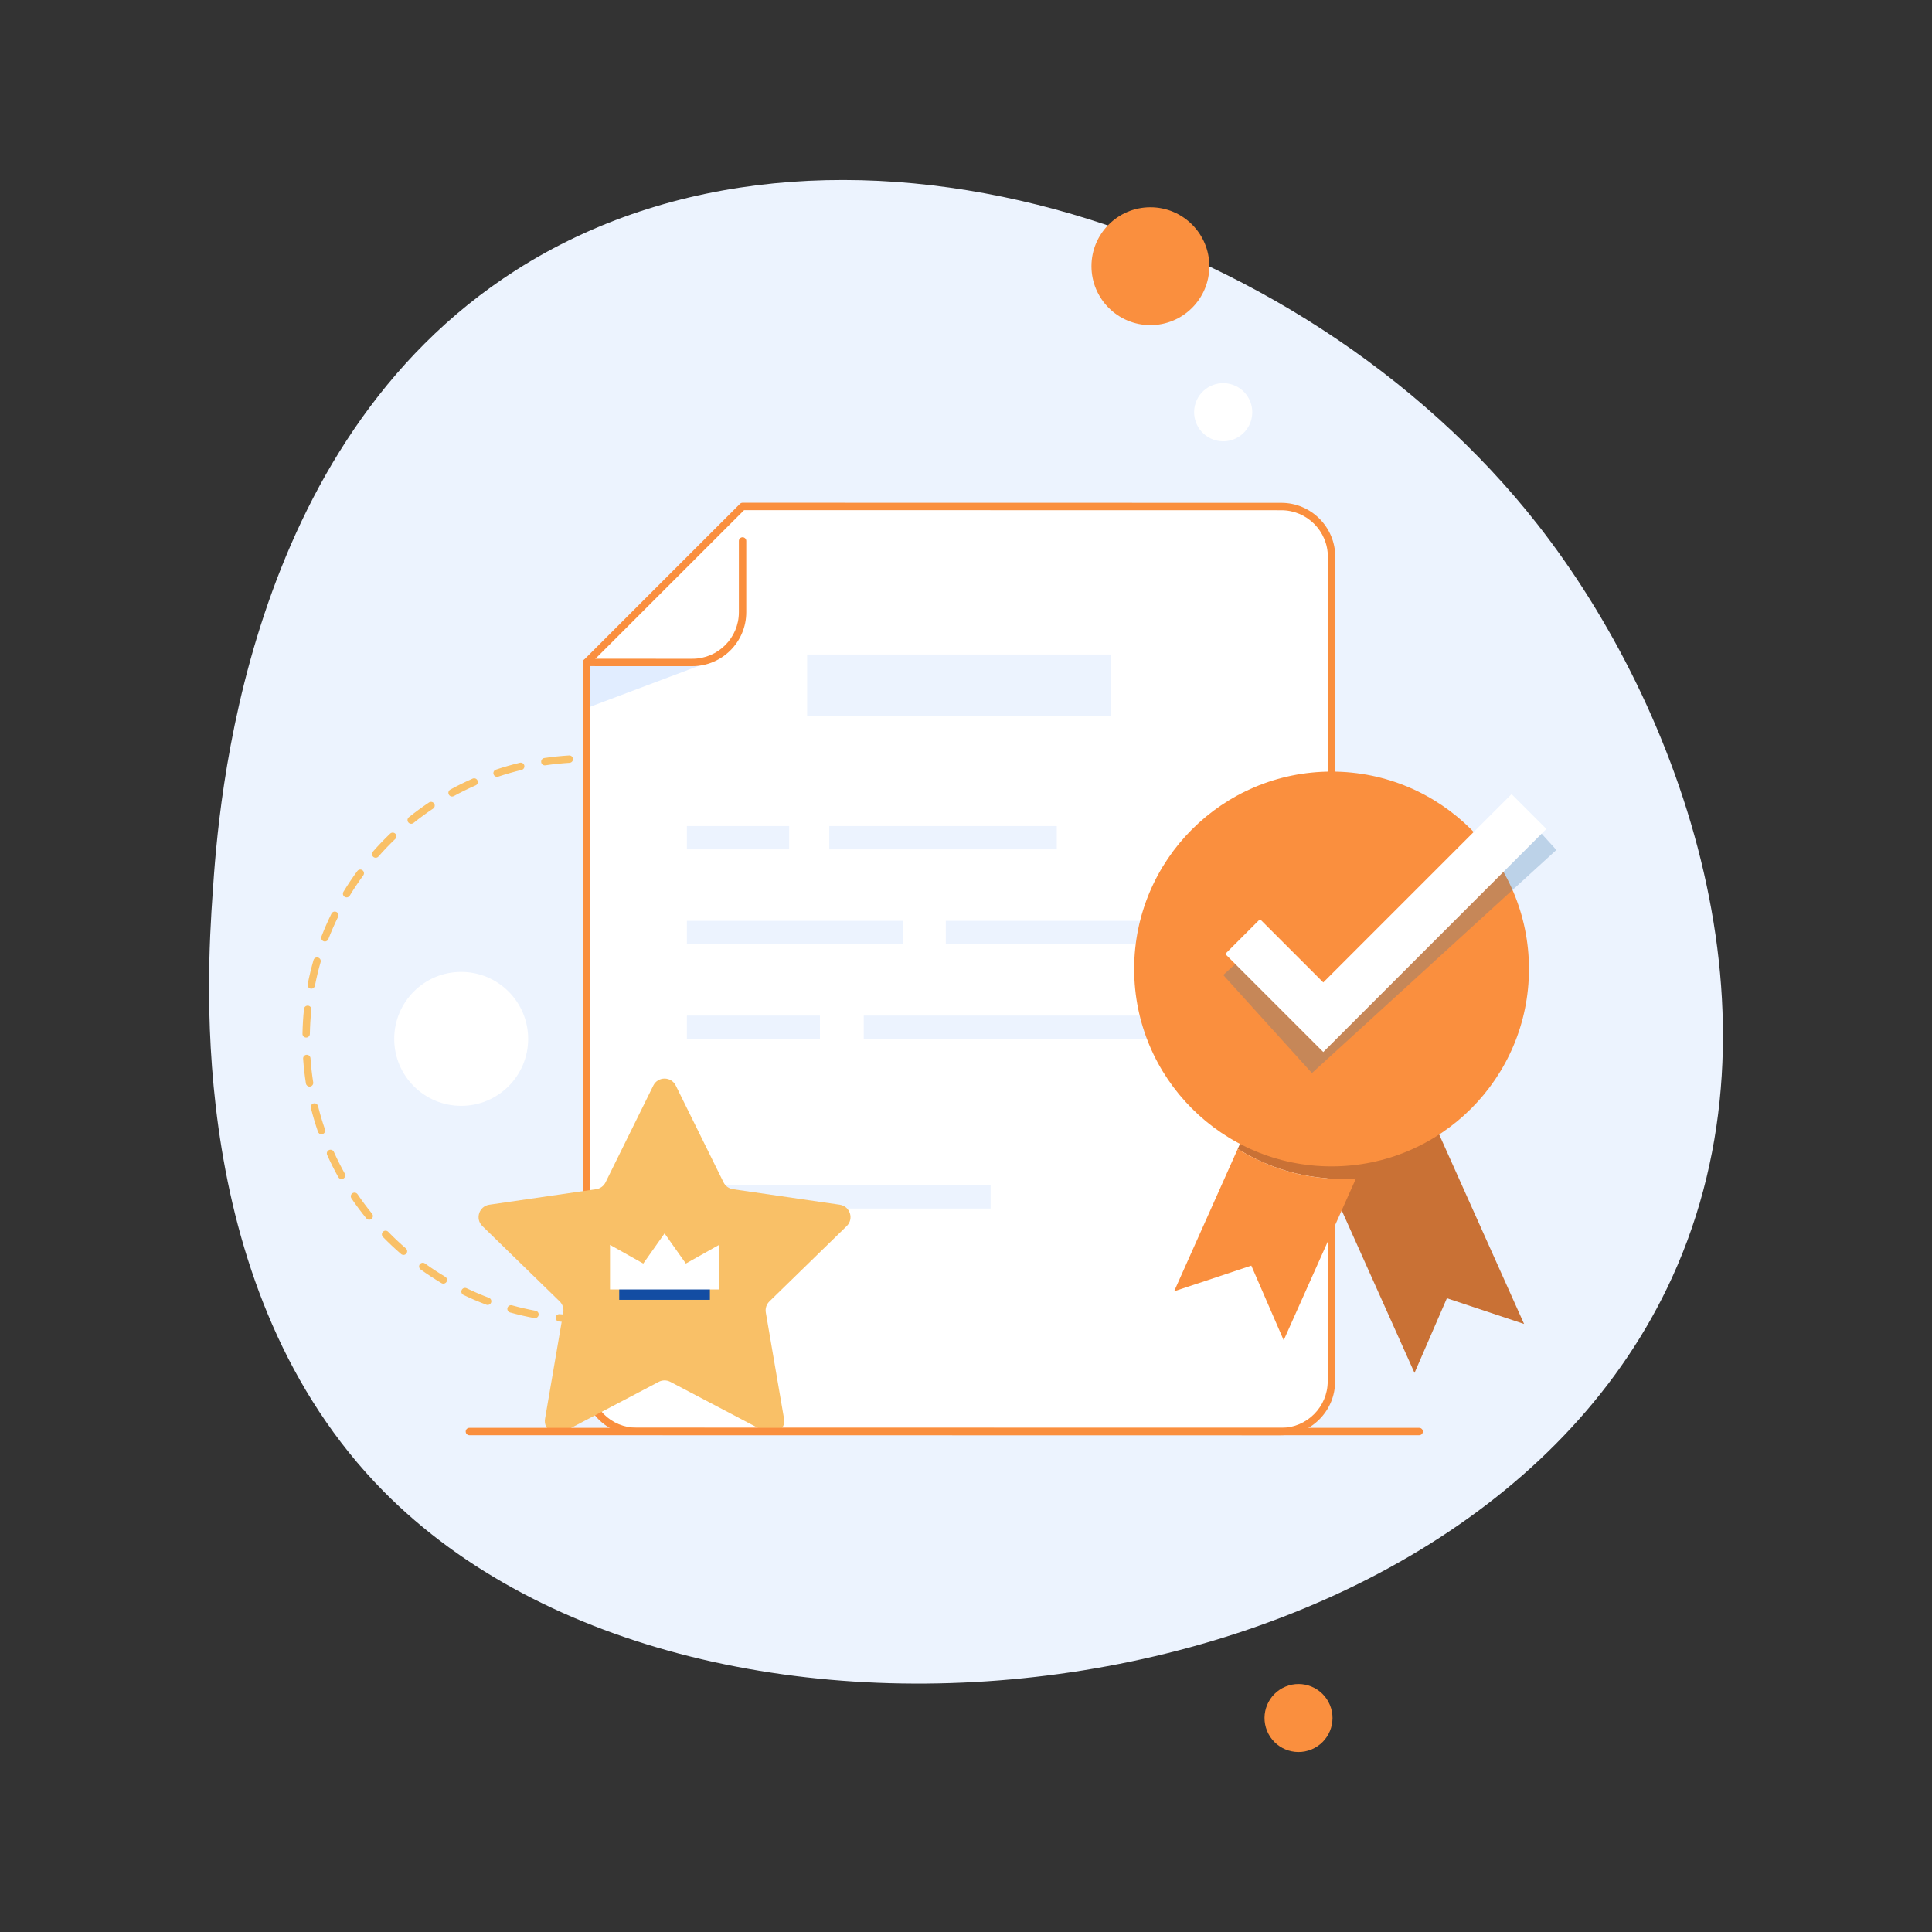 <svg xmlns="http://www.w3.org/2000/svg" viewBox="0 0 2000 2000"><rect x="0" y="0" width="2000" height="2000" fill="#333333" stroke="none"/><defs><style>      .cls-1 {        fill: #ecf3fe;      }      .cls-1, .cls-2, .cls-3, .cls-4, .cls-5, .cls-6, .cls-7, .cls-8 {        stroke-width: 0px;      }      .cls-9 {        isolation: isolate;      }      .cls-2 {        fill: #f9c067;      }      .cls-3 {        fill: #134da3;      }      .cls-4 {        fill: #fff;      }      .cls-5 {        fill: #fa8f3e;      }      .cls-6 {        fill: #c97135;      }      .cls-7 {        fill: #2c70a8;        mix-blend-mode: multiply;        opacity: .25;      }      .cls-8 {        fill: #e1edff;      }    </style></defs><g class="cls-9"><g id="_&#xD1;&#xEB;&#xEE;&#xE9;_1" data-name="&#xD1;&#xEB;&#xEE;&#xE9; 1"><g><path class="cls-1" d="m220.15,924.43c6.08-89.4,31.58-464.38,313.94-644.74,323.14-206.4,812.73-49.34,1057.71,263.37,149.27,190.54,262.76,509.11,139.06,779.59-210.34,459.93-1003.44,555.44-1333.72,221.23-205-207.44-182.99-531.15-176.99-619.45Z"></path><circle class="cls-5" cx="1190.89" cy="275.57" r="61.01"></circle><circle class="cls-5" cx="1344.22" cy="1778.48" r="35.19" transform="translate(-578.27 649.79) rotate(-22.5)"></circle></g><g><path class="cls-2" d="m604.45,1369.38h-.03c-8.59-.08-17.25-.53-25.75-1.34-2.1-.2-3.64-2.07-3.44-4.17.2-2.1,2.07-3.64,4.17-3.44,8.28.79,16.72,1.23,25.09,1.31,2.11.02,3.81,1.74,3.79,3.85-.02,2.1-1.73,3.79-3.82,3.79Zm25.44-.87c-1.98,0-3.65-1.52-3.81-3.52-.16-2.1,1.41-3.94,3.51-4.11,8.33-.65,16.72-1.67,24.93-3.04,2.08-.35,4.05,1.06,4.4,3.14.35,2.08-1.06,4.05-3.14,4.4-8.43,1.41-17.05,2.46-25.6,3.13-.1,0-.2.01-.3.01Zm-76.06-3.98c-.23,0-.47-.02-.7-.06-8.43-1.56-16.88-3.52-25.13-5.82-2.03-.57-3.22-2.67-2.66-4.71.57-2.03,2.67-3.22,4.71-2.66,8.03,2.24,16.26,4.14,24.47,5.66,2.07.38,3.44,2.38,3.06,4.45-.34,1.84-1.95,3.13-3.75,3.13Zm126.23-4.39c-1.7,0-3.25-1.14-3.7-2.86-.53-2.04.7-4.13,2.74-4.66,8.08-2.09,16.16-4.57,24.01-7.37,1.99-.71,4.17.33,4.88,2.32.71,1.99-.33,4.17-2.32,4.88-8.07,2.87-16.36,5.42-24.66,7.57-.32.08-.64.12-.96.12Zm-175.23-9.25c-.45,0-.9-.08-1.35-.25-8.02-3.02-16-6.43-23.73-10.15-1.9-.92-2.7-3.2-1.79-5.1.91-1.9,3.2-2.7,5.1-1.79,7.52,3.62,15.3,6.95,23.1,9.89,1.98.74,2.97,2.95,2.23,4.92-.58,1.53-2.03,2.48-3.58,2.48Zm223.14-7.8c-1.45,0-2.83-.83-3.47-2.23-.88-1.92-.04-4.19,1.88-5.07,7.57-3.48,15.09-7.34,22.34-11.47,1.83-1.04,4.17-.41,5.21,1.43,1.05,1.83.41,4.17-1.43,5.21-7.44,4.25-15.16,8.21-22.94,11.78-.52.24-1.06.35-1.59.35Zm-269-14.26c-.66,0-1.34-.17-1.95-.54-7.36-4.38-14.62-9.14-21.58-14.15-1.71-1.23-2.1-3.62-.87-5.33,1.23-1.71,3.62-2.1,5.33-.87,6.77,4.88,13.84,9.51,21.01,13.78,1.81,1.08,2.41,3.42,1.33,5.24-.71,1.2-1.98,1.87-3.29,1.87Zm313.17-10.95c-1.21,0-2.4-.57-3.14-1.64-1.2-1.73-.77-4.11.96-5.32,6.85-4.75,13.58-9.86,20-15.2,1.62-1.35,4.03-1.13,5.38.5s1.13,4.03-.5,5.38c-6.59,5.48-13.5,10.73-20.53,15.61-.66.46-1.42.68-2.17.68Zm-354.46-18.79c-.88,0-1.77-.31-2.49-.93-6.49-5.59-12.81-11.54-18.78-17.68-1.47-1.51-1.44-3.93.07-5.4,1.51-1.47,3.93-1.44,5.4.07,5.82,5.98,11.98,11.78,18.3,17.22,1.6,1.38,1.78,3.79.4,5.39-.76.88-1.82,1.33-2.9,1.33Zm393.57-13.73c-.98,0-1.97-.38-2.71-1.13-1.49-1.5-1.47-3.92.02-5.4,5.93-5.87,11.67-12.08,17.06-18.45,1.36-1.61,3.78-1.81,5.39-.45,1.61,1.36,1.81,3.77.45,5.39-5.54,6.54-11.43,12.91-17.51,18.94-.74.74-1.72,1.11-2.69,1.11Zm-429.06-22.72c-1.11,0-2.21-.48-2.96-1.4-5.42-6.64-10.61-13.59-15.42-20.67-1.19-1.74-.73-4.12,1.01-5.31,1.74-1.19,4.12-.73,5.31,1.01,4.69,6.9,9.75,13.67,15.02,20.14,1.33,1.63,1.09,4.04-.54,5.38-.71.58-1.56.86-2.41.86Zm461.93-16.11c-.76,0-1.53-.23-2.2-.7-1.72-1.22-2.13-3.6-.92-5.33,4.82-6.82,9.39-13.93,13.59-21.14,1.06-1.82,3.4-2.44,5.22-1.38,1.82,1.06,2.44,3.4,1.38,5.22-4.31,7.4-9.01,14.7-13.95,21.7-.74,1.05-1.92,1.62-3.12,1.62Zm-490.53-25.95c-1.34,0-2.64-.71-3.34-1.96-4.18-7.48-8.07-15.23-11.58-23.04-.86-1.93,0-4.19,1.92-5.05,1.93-.86,4.19,0,5.05,1.92,3.41,7.61,7.2,15.16,11.27,22.44,1.03,1.84.37,4.17-1.47,5.2-.59.33-1.23.49-1.86.49Zm516.14-18.01c-.54,0-1.1-.12-1.62-.36-1.91-.9-2.73-3.17-1.83-5.08,3.55-7.56,6.81-15.36,9.68-23.19.73-1.98,2.92-3,4.9-2.27,1.98.73,3,2.92,2.27,4.9-2.95,8.04-6.29,16.05-9.94,23.82-.65,1.38-2.03,2.2-3.46,2.2Zm-536.95-28.39c-1.58,0-3.06-.99-3.61-2.57-2.8-8.1-5.27-16.41-7.35-24.73-.51-2.05.73-4.12,2.78-4.63,2.05-.51,4.12.73,4.63,2.78,2.02,8.09,4.43,16.19,7.16,24.08.69,1.99-.37,4.17-2.36,4.86-.41.14-.84.21-1.25.21Zm554.45-19.39c-.33,0-.66-.04-.99-.13-2.04-.55-3.25-2.64-2.7-4.68,2.16-8.05,4-16.3,5.44-24.52.37-2.08,2.35-3.47,4.43-3.1,2.08.37,3.47,2.35,3.1,4.43-1.49,8.45-3.37,16.92-5.59,25.18-.46,1.71-2,2.83-3.69,2.83Zm-566.77-29.96c-1.85,0-3.47-1.34-3.77-3.23-1.33-8.44-2.31-17.06-2.9-25.62-.15-2.11,1.44-3.93,3.55-4.07,2.11-.15,3.93,1.44,4.07,3.55.58,8.34,1.53,16.74,2.82,24.96.33,2.08-1.09,4.04-3.18,4.37-.2.03-.4.05-.6.05Zm575.6-20.13c-.11,0-.22,0-.33-.01-2.1-.18-3.66-2.04-3.48-4.14.72-8.29,1.08-16.73,1.08-25.1,0-2.11,1.71-3.82,3.82-3.82s3.82,1.71,3.82,3.82c0,8.58-.37,17.25-1.11,25.76-.17,1.99-1.84,3.49-3.8,3.49Zm-579.11-30.62s-.05,0-.07,0c-2.11-.04-3.79-1.78-3.75-3.89.15-8.58.68-17.24,1.57-25.74.22-2.1,2.1-3.62,4.2-3.4,2.1.22,3.62,2.1,3.4,4.2-.87,8.28-1.38,16.71-1.53,25.08-.04,2.09-1.74,3.75-3.82,3.75Zm579.81-9.91c-2.02,0-3.71-1.58-3.81-3.63-.43-8.35-1.23-16.76-2.38-25.01-.29-2.09,1.17-4.02,3.26-4.31,2.09-.28,4.02,1.17,4.31,3.26,1.18,8.47,2,17.1,2.44,25.67.11,2.11-1.51,3.9-3.62,4.01-.07,0-.13,0-.2,0Zm-574.5-40.67c-.24,0-.49-.02-.73-.07-2.07-.4-3.42-2.41-3.02-4.48,1.64-8.41,3.67-16.85,6.04-25.07.58-2.03,2.7-3.2,4.73-2.61,2.03.58,3.2,2.7,2.61,4.73-2.31,8.01-4.29,16.23-5.88,24.42-.36,1.82-1.95,3.09-3.75,3.09Zm567.47-9.7c-1.74,0-3.31-1.2-3.72-2.96-1.87-8.13-4.14-16.27-6.72-24.2-.65-2.01.44-4.16,2.45-4.82,2.01-.65,4.16.44,4.82,2.45,2.66,8.14,4.98,16.51,6.9,24.85.47,2.06-.81,4.11-2.86,4.58-.29.07-.58.1-.86.1Zm-553.39-39.17c-.46,0-.92-.08-1.38-.26-1.97-.76-2.95-2.97-2.19-4.94,3.09-7.99,6.58-15.94,10.36-23.63.93-1.89,3.22-2.67,5.12-1.74,1.89.93,2.67,3.22,1.74,5.12-3.69,7.49-7.08,15.23-10.09,23.01-.59,1.52-2.03,2.44-3.56,2.44Zm537.63-9.18c-1.48,0-2.9-.87-3.52-2.32-3.27-7.67-6.93-15.28-10.87-22.64-1-1.86-.3-4.18,1.56-5.17,1.86-1,4.18-.3,5.17,1.56,4.04,7.55,7.8,15.38,11.16,23.25.83,1.94-.07,4.19-2.01,5.01-.49.21-1,.31-1.5.31Zm-515.16-36.48c-.68,0-1.36-.18-1.98-.55-1.8-1.09-2.38-3.44-1.28-5.25,4.44-7.32,9.27-14.54,14.34-21.45,1.25-1.7,3.64-2.07,5.34-.82,1.7,1.25,2.07,3.64.82,5.34-4.94,6.73-9.64,13.76-13.97,20.89-.72,1.18-1.98,1.84-3.27,1.84Zm491.16-8.36c-1.25,0-2.47-.61-3.2-1.73-4.57-6.98-9.5-13.84-14.66-20.4-1.31-1.66-1.02-4.06.64-5.37,1.66-1.3,4.06-1.02,5.37.64,5.3,6.73,10.36,13.78,15.05,20.94,1.16,1.77.66,4.13-1.1,5.29-.65.42-1.37.62-2.09.62Zm-461.06-32.67c-.9,0-1.79-.31-2.52-.95-1.59-1.39-1.74-3.81-.35-5.39,5.65-6.43,11.65-12.7,17.85-18.62,1.53-1.46,3.94-1.4,5.4.12,1.46,1.53,1.4,3.94-.12,5.4-6.03,5.77-11.88,11.87-17.38,18.14-.76.86-1.81,1.3-2.87,1.3Zm429.59-7.3c-1.02,0-2.03-.4-2.79-1.21-5.71-6.08-11.77-11.98-17.99-17.55-1.57-1.41-1.71-3.82-.3-5.39,1.41-1.57,3.82-1.71,5.39-.3,6.39,5.71,12.6,11.77,18.47,18.01,1.44,1.54,1.37,3.96-.17,5.4-.74.69-1.68,1.04-2.62,1.04Zm-392.83-27.86c-1.12,0-2.23-.49-2.98-1.43-1.32-1.65-1.06-4.05.59-5.37,6.69-5.36,13.69-10.49,20.81-15.24,1.76-1.17,4.13-.7,5.3,1.06,1.17,1.76.7,4.13-1.06,5.3-6.94,4.63-13.76,9.62-20.27,14.84-.7.57-1.55.84-2.39.84Zm354.89-6.04c-.8,0-1.6-.25-2.28-.76-6.69-5-13.68-9.76-20.77-14.15-1.79-1.11-2.35-3.47-1.24-5.26,1.11-1.79,3.47-2.35,5.26-1.24,7.28,4.51,14.45,9.39,21.32,14.53,1.69,1.26,2.04,3.66.77,5.35-.75,1-1.9,1.53-3.06,1.53Zm-312.57-22.18c-1.35,0-2.66-.72-3.36-1.99-1.01-1.85-.33-4.17,1.52-5.19,7.52-4.11,15.31-7.94,23.15-11.37,1.93-.85,4.19.04,5.03,1.97.85,1.93-.04,4.19-1.97,5.03-7.63,3.34-15.22,7.06-22.54,11.07-.58.32-1.21.47-1.83.47Zm269.31-4.6c-.58,0-1.16-.13-1.72-.41-7.46-3.76-15.17-7.22-22.92-10.3-1.96-.78-2.92-3-2.14-4.96.78-1.96,3-2.92,4.96-2.14,7.96,3.16,15.88,6.72,23.54,10.58,1.88.95,2.64,3.25,1.69,5.13-.67,1.33-2.02,2.1-3.42,2.1Zm-222.73-15.78c-1.6,0-3.09-1.01-3.62-2.61-.67-2,.4-4.17,2.41-4.84,8.12-2.73,16.46-5.13,24.79-7.13,2.05-.49,4.11.77,4.61,2.82.49,2.05-.77,4.11-2.82,4.61-8.11,1.95-16.23,4.28-24.14,6.94-.4.14-.81.2-1.22.2Zm175.45-3c-.36,0-.73-.05-1.09-.16-7.99-2.38-16.19-4.44-24.37-6.1-2.07-.42-3.4-2.44-2.98-4.51.42-2.07,2.44-3.4,4.51-2.98,8.4,1.71,16.81,3.82,25.02,6.27,2.02.6,3.17,2.73,2.57,4.75-.49,1.66-2.01,2.73-3.66,2.73Zm-126-8.88c-1.86,0-3.49-1.36-3.77-3.26-.31-2.09,1.13-4.03,3.22-4.34,8.45-1.26,17.08-2.15,25.65-2.67,2.11-.14,3.92,1.48,4.04,3.58.13,2.11-1.48,3.92-3.58,4.04-8.34.5-16.75,1.38-24.98,2.6-.19.03-.38.04-.57.04Zm76.17-1.29c-.14,0-.29,0-.44-.02-8.27-.94-16.7-1.53-25.06-1.75-2.11-.06-3.77-1.81-3.72-3.92.06-2.11,1.81-3.79,3.92-3.72,8.58.23,17.23.83,25.72,1.8,2.1.24,3.6,2.13,3.36,4.23-.22,1.95-1.87,3.39-3.79,3.39Z"></path><path class="cls-4" d="m768.73,524.25l557.72.1c28.72,0,51.99,23.29,51.99,52l-.15,853.57c0,28.72-23.29,51.99-52,51.99l-667.24-.12c-28.72,0-51.99-23.29-51.99-52l.13-744.05,161.55-161.49Z"></path><polygon class="cls-8" points="728.48 687.38 607.18 685.75 607.17 733.05 728.48 687.38"></polygon><path class="cls-5" d="m1326.28,1485.74h-.01l-667.24-.12c-14.91,0-28.92-5.81-39.46-16.36-10.54-10.54-16.34-24.56-16.34-39.47l.13-744.05c0-1.01.4-1.98,1.12-2.7l161.55-161.49c.72-.72,1.69-1.12,2.7-1.12h0l557.72.1c30.78,0,55.81,25.05,55.81,55.83l-.15,853.57c0,14.91-5.81,28.92-16.36,39.46-10.54,10.54-24.56,16.34-39.46,16.34Zm-715.28-798.41l-.13,742.47c0,12.87,5.01,24.97,14.1,34.07,9.1,9.1,21.19,14.11,34.06,14.12l667.24.12h0c26.56,0,48.17-21.6,48.17-48.17l.15-853.57c0-26.56-21.6-48.18-48.17-48.18l-556.13-.1-159.31,159.25Z"></path><path class="cls-5" d="m716.72,689.59h-.01l-109.52-.02c-2.11,0-3.82-1.71-3.82-3.82,0-2.11,1.71-3.82,3.82-3.82h0l109.52.02h0c26.56,0,48.17-21.6,48.17-48.17v-73.81c.01-2.11,1.72-3.82,3.83-3.82h0c2.11,0,3.82,1.71,3.82,3.82v73.81c-.02,30.77-25.06,55.81-55.83,55.81Z"></path><rect class="cls-1" x="835.55" y="677.54" width="314.38" height="63.71"></rect><rect class="cls-1" x="711.09" y="855.16" width="105.84" height="24.09"></rect><rect class="cls-1" x="858.44" y="855.16" width="235.53" height="24.09"></rect><rect class="cls-1" x="711.09" y="953.25" width="223.6" height="24.09"></rect><rect class="cls-1" x="979.1" y="953.25" width="295.29" height="24.09"></rect><rect class="cls-1" x="711.09" y="1051.35" width="137.69" height="24.09"></rect><rect class="cls-1" x="894.15" y="1051.35" width="380.23" height="24.09"></rect><rect class="cls-1" x="711.09" y="1226.97" width="314.38" height="24.09"></rect><path class="cls-6" d="m1426.34,1032.73l-113.42,50.67,7.87,17.55-39.5,88.39c27.28,17.1,58.86,27.91,92.76,30.46l90.25,201.42,33.51-77.26,79.91,26.59-151.37-337.82Z"></path><path class="cls-5" d="m1281.29,1189.35l-65.85,147.41,79.91-26.59,33.52,77.26,74.84-167.51c-4.66.33-9.37.48-14.11.48-39.79,0-76.9-11.36-108.31-31.05Z"></path><circle class="cls-5" cx="1378.43" cy="1003.09" r="204.35"></circle><path class="cls-5" d="m1378.43,1168.61c-44.21,0-85.78-17.22-117.05-48.48-31.26-31.26-48.48-72.83-48.48-117.05s17.22-85.78,48.48-117.05c31.26-31.26,72.83-48.48,117.05-48.48s85.78,17.22,117.05,48.48c31.26,31.26,48.48,72.83,48.48,117.05s-17.22,85.78-48.48,117.05c-31.26,31.26-72.83,48.48-117.05,48.48Zm0-325.96c-88.46,0-160.43,71.97-160.43,160.43s71.97,160.43,160.43,160.43,160.43-71.97,160.43-160.43-71.97-160.43-160.43-160.43Z"></path><polygon class="cls-7" points="1358.11 1110.83 1266.3 1009.32 1305.77 973.29 1365 1038.78 1578.54 843.86 1611.12 879.89 1358.11 1110.83"></polygon><polygon class="cls-4" points="1369.86 1089.05 1268.35 987.54 1304.37 951.52 1369.86 1017.01 1564.77 822.09 1600.79 858.12 1369.86 1089.05"></polygon><circle class="cls-4" cx="477.42" cy="1075.44" r="69.33"></circle><circle class="cls-4" cx="1266.3" cy="426.77" r="30.1" transform="translate(560.01 1561.15) rotate(-76.72)"></circle><g><path class="cls-2" d="m681.92,1430.49l-98.91,52c-9.5,5-20.61-3.07-18.8-13.66l18.89-110.14c.72-4.2-.67-8.49-3.73-11.47l-80.02-78c-7.69-7.5-3.45-20.55,7.18-22.1l110.58-16.07c4.22-.61,7.87-3.26,9.75-7.09l49.45-100.2c4.75-9.63,18.48-9.63,23.24,0l49.45,100.2c1.89,3.82,5.53,6.47,9.75,7.09l110.58,16.07c10.63,1.54,14.87,14.6,7.18,22.1l-80.02,78c-3.05,2.98-4.45,7.26-3.73,11.47l18.89,110.14c1.82,10.58-9.29,18.65-18.8,13.66l-98.91-52c-3.77-1.98-8.28-1.98-12.06,0Z"></path><rect class="cls-3" x="641.03" y="1327.23" width="93.85" height="18.34"></rect><polygon class="cls-4" points="710 1308.02 687.95 1276.82 665.91 1308.02 631.48 1288.68 631.48 1334.84 665.91 1334.84 687.95 1334.84 710 1334.84 744.42 1334.84 744.42 1288.68 710 1308.02"></polygon></g><path class="cls-5" d="m1469.16,1485.74H485.91c-2.11,0-3.82-1.71-3.82-3.82s1.71-3.82,3.82-3.82h983.24c2.11,0,3.82,1.71,3.82,3.82s-1.71,3.82-3.82,3.82Z"></path></g></g></g></svg>